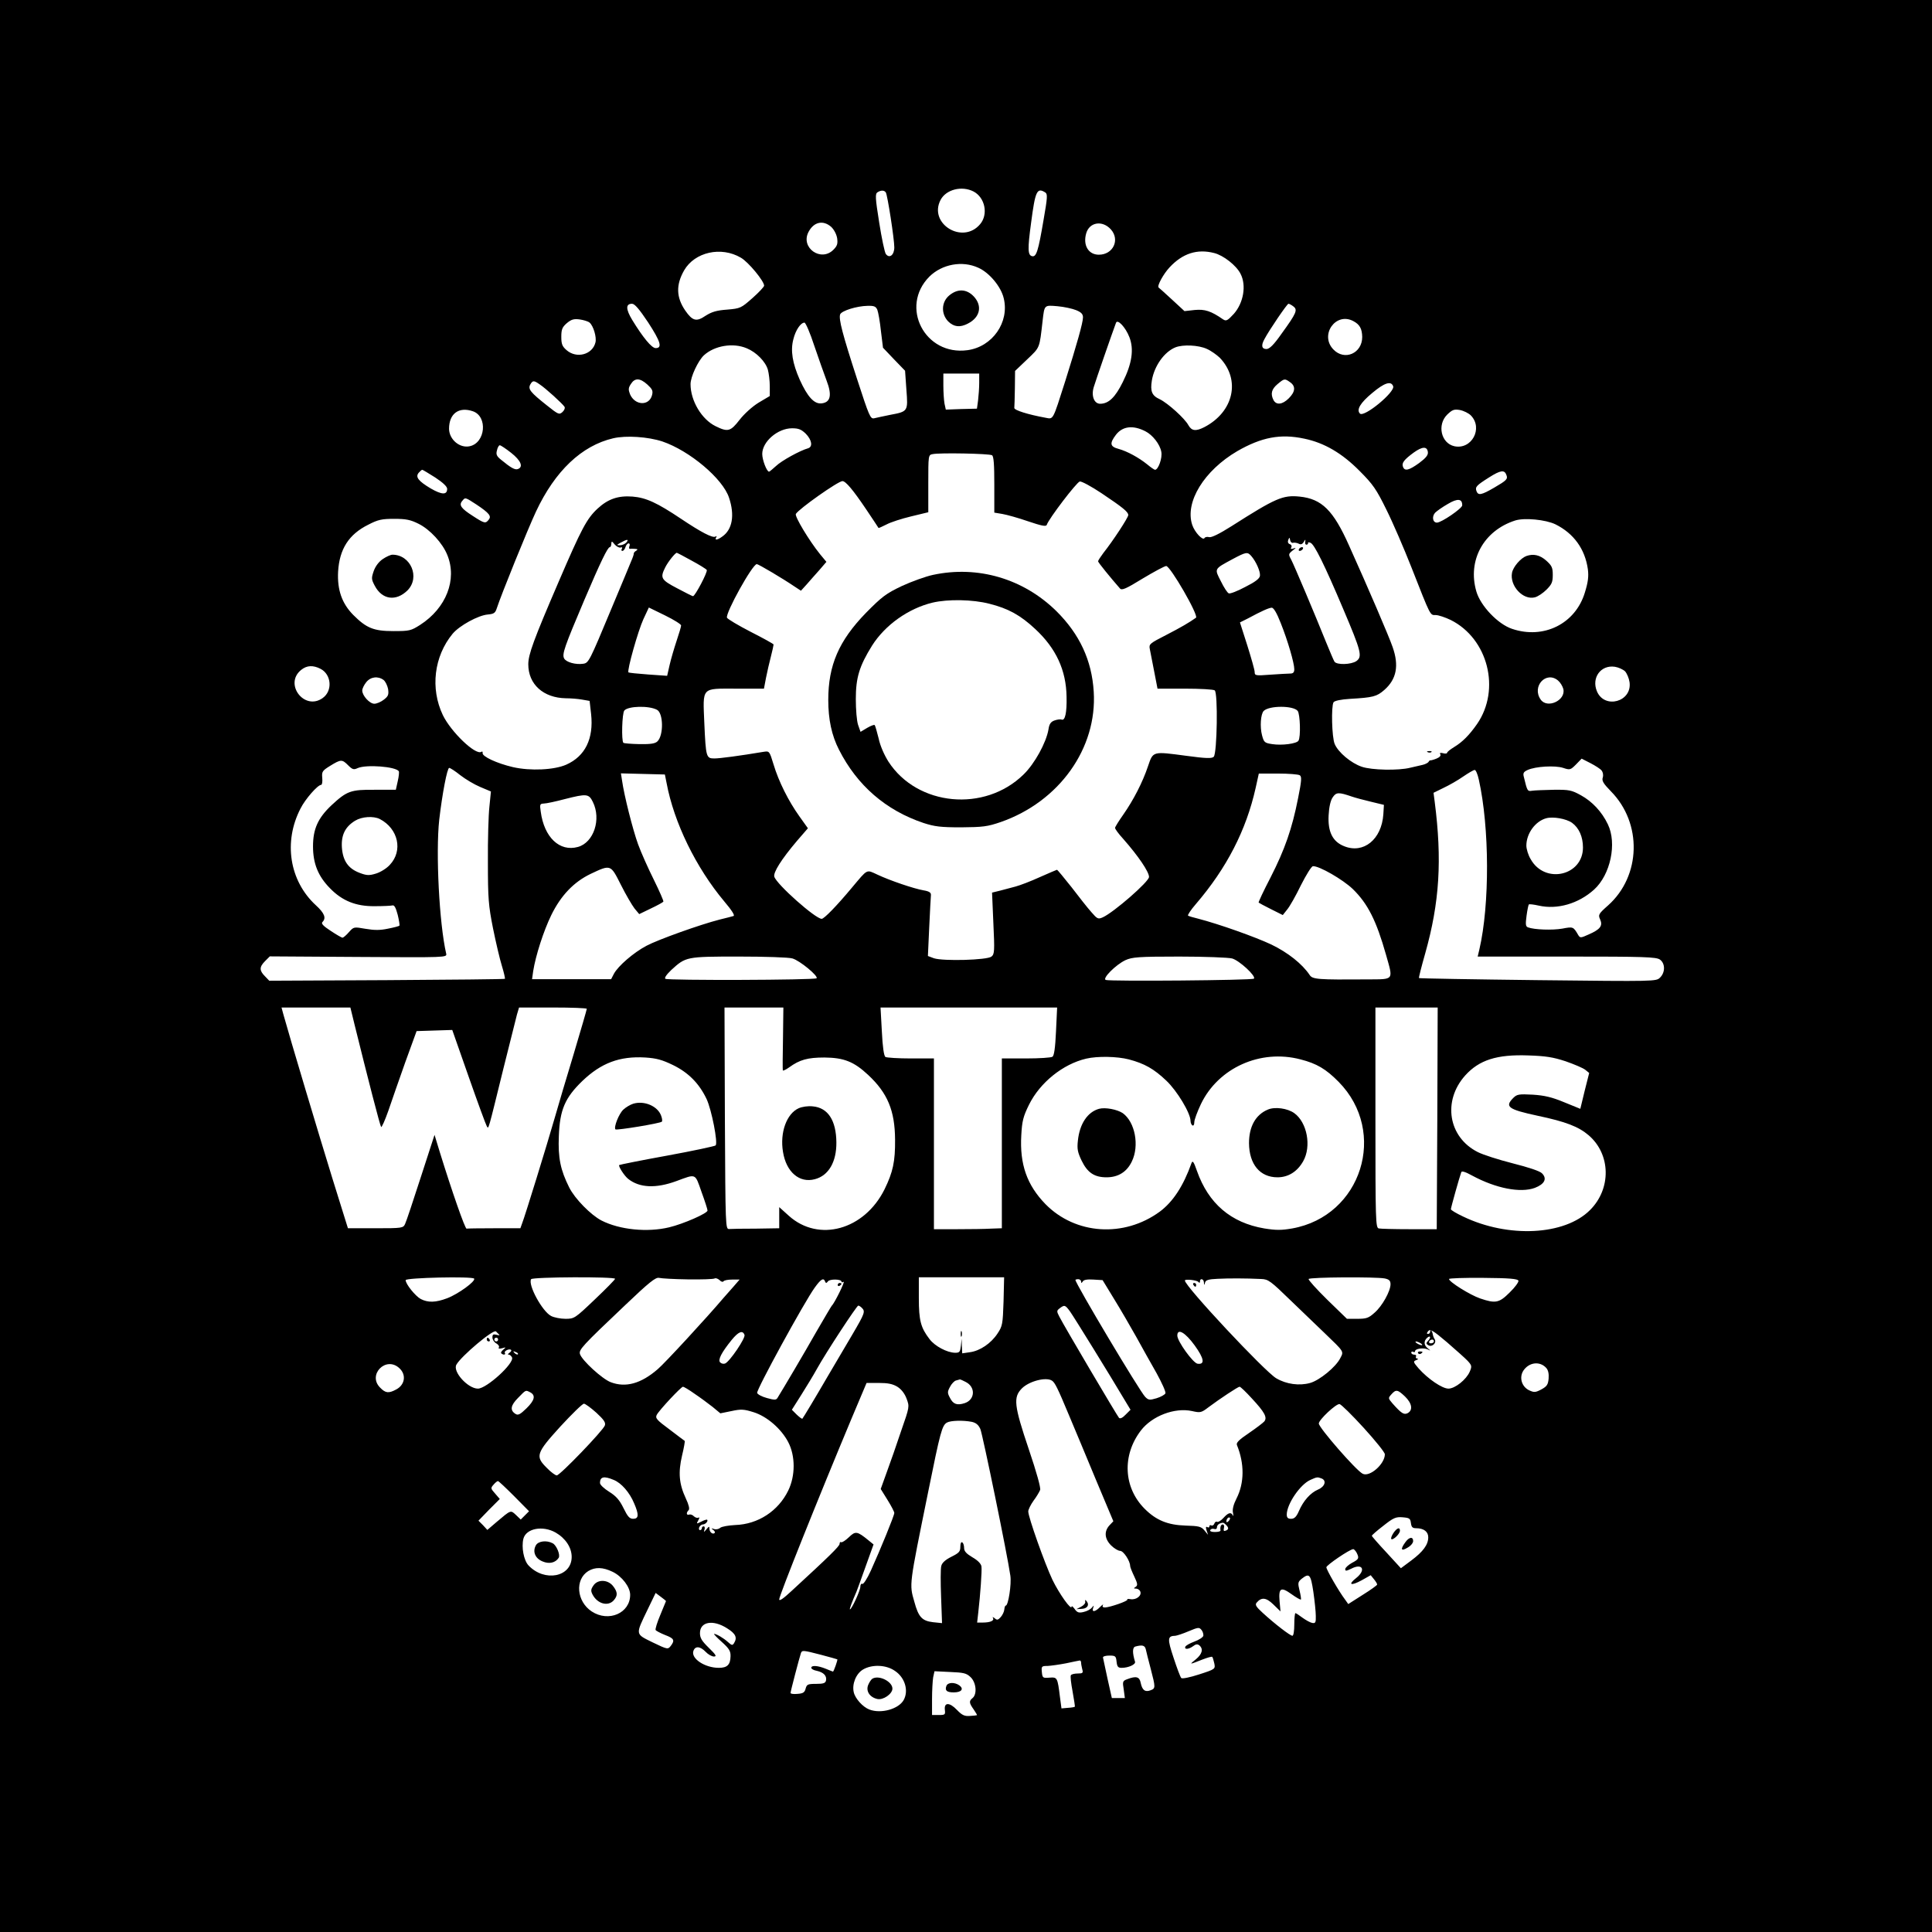 <?xml version="1.0" standalone="no"?>
<!DOCTYPE svg PUBLIC "-//W3C//DTD SVG 20010904//EN"
 "http://www.w3.org/TR/2001/REC-SVG-20010904/DTD/svg10.dtd">
<svg version="1.0" xmlns="http://www.w3.org/2000/svg"
 width="1024pt" height="1024pt" viewBox="0 0 1024 1024"
 preserveAspectRatio="xMidYMid meet">
<g transform="translate(0,1024) scale(0.1,-0.1)"
fill="#000000" stroke="none">
<path d="M0 5120 l0 -5120 5120 0 5120 0 0 5120 0 5120 -5120 0 -5120 0 0
-5120z m5160 4105 c61 -32 79 -121 35 -173 -92 -110 -275 2 -210 128 29 56
113 77 175 45z m-465 -5 c9 -14 45 -247 45 -291 0 -41 -26 -61 -45 -35 -6 8
-22 83 -35 166 -21 131 -22 153 -9 161 19 12 36 11 44 -1z m845 0 c13 -8 12
-26 -9 -146 -28 -165 -38 -196 -60 -192 -24 5 -25 37 -6 177 22 168 31 189 75
161z m-1135 -182 c15 -14 28 -38 32 -60 4 -30 1 -41 -20 -62 -66 -66 -175 11
-132 94 28 54 77 65 120 28z m1483 -14 c49 -55 12 -134 -64 -134 -55 0 -85 50
-67 113 17 60 86 71 131 21z m-1961 -150 c40 -23 123 -124 123 -148 0 -6 -28
-36 -62 -66 -60 -53 -64 -55 -134 -61 -56 -4 -82 -12 -115 -33 -48 -33 -69
-27 -107 28 -48 70 -50 136 -6 213 56 97 196 129 301 67z m2508 25 c49 -12
118 -66 140 -110 32 -61 16 -154 -35 -212 -34 -37 -41 -40 -57 -30 -65 45 -97
55 -151 50 l-54 -6 -66 61 c-37 34 -69 63 -71 64 -10 8 26 73 58 107 69 74
146 99 236 76z m-1250 -78 c59 -26 121 -101 135 -162 31 -127 -60 -257 -192
-275 -226 -31 -361 230 -202 390 67 66 174 86 259 47z m-1749 -291 c65 -100
76 -135 39 -135 -21 0 -67 56 -124 149 -35 58 -35 86 -1 86 14 0 38 -28 86
-100z m3419 86 c24 -18 17 -35 -62 -144 -42 -60 -64 -81 -80 -82 -26 0 -30 19
-11 53 24 46 120 187 127 187 4 0 16 -6 26 -14z m-2205 -18 c5 -13 14 -63 19
-112 l11 -89 58 -61 59 -61 7 -100 c9 -116 9 -116 -87 -134 -34 -7 -72 -15
-84 -18 -20 -4 -26 10 -91 210 -76 234 -98 317 -89 341 8 19 88 44 145 45 35
1 44 -3 52 -21z m1054 -2 c27 -11 36 -21 36 -38 0 -28 -32 -141 -94 -338 -68
-213 -62 -202 -105 -194 -93 17 -166 40 -165 52 1 6 2 53 3 104 l1 92 64 61
c69 66 65 56 82 205 10 85 8 83 79 77 35 -3 80 -13 99 -21z m-2579 -66 c20
-17 38 -77 31 -105 -16 -65 -100 -87 -153 -41 -23 20 -28 32 -28 71 0 39 5 51
29 72 24 20 37 24 68 20 21 -3 45 -10 53 -17z m4048 8 c34 -18 46 -40 47 -84
0 -87 -94 -128 -153 -66 -74 77 13 200 106 150z m-1187 -85 c25 -64 14 -140
-35 -238 -40 -81 -75 -115 -120 -115 -32 0 -48 42 -34 88 9 31 101 296 118
341 8 22 51 -24 71 -76z m-1670 -46 c23 -67 52 -150 65 -184 30 -78 21 -116
-27 -121 -39 -4 -74 35 -115 125 -39 88 -50 155 -34 215 12 49 39 88 59 88 6
0 30 -55 52 -123z m-358 -13 c51 -21 100 -71 112 -114 5 -19 10 -58 10 -87 l0
-52 -59 -35 c-34 -21 -76 -59 -101 -91 -48 -62 -62 -66 -127 -34 -74 36 -133
135 -133 223 0 39 40 124 71 153 56 51 154 68 227 37z m2438 -3 c23 -10 53
-32 69 -47 112 -117 74 -287 -82 -368 -45 -23 -67 -20 -84 10 -19 36 -109 117
-152 138 -42 19 -51 42 -42 99 13 78 66 152 125 176 41 16 122 12 166 -8z
m-1206 -180 c0 -26 -3 -68 -6 -93 l-6 -44 -83 -2 -82 -3 -7 32 c-3 17 -6 60
-6 95 l0 64 95 0 95 0 0 -49z m-1759 -9 c26 -24 31 -33 25 -56 -15 -59 -91
-56 -117 5 -9 24 -9 33 5 54 21 33 48 32 87 -3z m3407 12 c30 -21 28 -50 -7
-85 -34 -34 -66 -37 -81 -10 -17 33 -11 58 21 85 36 30 38 31 67 10z m-3978
-11 c31 -20 122 -103 132 -119 4 -6 -1 -19 -11 -28 -17 -15 -22 -13 -82 35
-87 69 -101 86 -89 110 13 23 19 24 50 2z m4524 -10 c12 -30 -154 -167 -176
-145 -20 20 2 57 65 109 64 54 100 66 111 36z m-4877 -133 c79 -28 66 -167
-17 -185 -53 -12 -109 35 -110 92 0 81 52 119 127 93z m5289 -22 c66 -68 4
-183 -88 -163 -70 16 -92 113 -38 167 27 26 36 30 67 25 21 -4 47 -17 59 -29z
m-1725 -84 c38 -19 77 -69 84 -108 7 -33 -16 -96 -33 -96 -4 0 -23 13 -42 29
-45 36 -105 69 -152 82 -45 12 -48 29 -13 75 35 45 90 52 156 18z m-1800 -13
c32 -33 38 -69 12 -77 -43 -12 -141 -66 -170 -94 -18 -16 -34 -30 -37 -30 -12
0 -36 62 -36 94 0 65 82 136 158 136 35 0 49 -6 73 -29z m-760 -41 c144 -49
320 -197 353 -298 31 -92 18 -169 -36 -206 -26 -19 -42 -21 -32 -4 4 7 3 8 -4
4 -15 -9 -76 23 -182 94 -127 85 -185 112 -257 118 -77 6 -131 -13 -186 -64
-57 -53 -85 -106 -205 -385 -134 -311 -162 -388 -162 -440 0 -106 80 -178 199
-180 25 0 64 -3 86 -7 l40 -7 8 -70 c14 -130 -31 -223 -132 -268 -64 -28 -189
-34 -282 -13 -86 20 -165 57 -161 75 1 7 -2 10 -7 6 -31 -19 -161 106 -204
195 -67 141 -47 311 52 431 36 43 136 98 187 102 32 3 39 8 47 33 23 71 164
419 208 513 101 215 242 349 409 388 69 16 185 8 261 -17z m3402 15 c106 -22
200 -77 293 -171 71 -71 89 -97 142 -205 34 -68 93 -205 132 -304 105 -267 99
-255 130 -255 14 0 50 -12 79 -26 198 -99 266 -368 140 -551 -41 -59 -78 -96
-121 -122 -21 -13 -38 -26 -38 -31 0 -4 -10 -6 -22 -2 -14 3 -19 2 -14 -6 4
-8 -4 -16 -21 -23 -15 -6 -30 -10 -32 -9 -2 1 -7 -3 -10 -9 -4 -5 -18 -12 -31
-15 -14 -3 -43 -10 -65 -15 -62 -16 -205 -13 -257 5 -57 19 -126 77 -144 121
-15 35 -19 199 -6 221 6 8 39 15 88 18 121 7 141 12 181 47 65 57 79 129 44
228 -18 53 -130 314 -231 538 -83 186 -144 247 -262 259 -89 9 -127 -8 -361
-157 -63 -40 -106 -61 -118 -58 -10 3 -22 1 -25 -5 -9 -15 -52 31 -65 70 -40
121 63 288 239 391 129 74 229 93 355 66z m-4204 -75 c52 -41 66 -75 36 -86
-15 -6 -37 6 -89 49 -24 19 -28 29 -22 50 3 15 10 27 15 27 5 0 32 -18 60 -40z
m4859 4 c2 -16 -10 -31 -46 -58 -54 -39 -77 -45 -86 -20 -8 20 6 38 58 76 45
32 70 33 74 2z m-2310 -17 c9 -6 12 -49 12 -156 l0 -148 42 -7 c24 -4 85 -21
137 -39 71 -24 95 -29 99 -19 10 32 159 227 175 230 9 2 61 -26 115 -62 112
-75 142 -99 142 -116 0 -13 -81 -137 -132 -201 -15 -20 -28 -40 -28 -44 0 -6
66 -87 116 -144 10 -11 30 -3 121 53 60 36 116 66 124 66 22 0 173 -262 158
-274 -35 -25 -81 -52 -157 -91 -88 -45 -93 -49 -88 -74 3 -14 13 -68 23 -118
l18 -93 145 0 c80 0 151 -4 158 -9 18 -11 13 -334 -5 -352 -10 -10 -41 -9
-145 5 -180 24 -176 25 -203 -54 -29 -87 -78 -181 -131 -257 -24 -34 -44 -66
-44 -71 0 -6 19 -32 43 -58 81 -92 137 -175 137 -202 0 -25 -186 -187 -245
-214 -25 -11 -29 -9 -61 28 -19 21 -66 81 -105 132 -40 50 -74 92 -77 92 -2 0
-43 -18 -91 -39 -48 -22 -106 -44 -129 -50 -23 -6 -60 -16 -83 -22 l-41 -10 7
-163 c7 -147 6 -163 -10 -176 -23 -19 -257 -25 -305 -9 l-32 12 7 153 c4 84 8
161 9 170 1 13 -9 20 -39 25 -52 9 -178 52 -244 83 -61 28 -50 33 -136 -69
-80 -96 -147 -165 -160 -165 -33 0 -238 182 -251 223 -7 22 37 92 120 190 l58
67 -45 63 c-58 81 -110 185 -137 275 -22 72 -22 72 -54 67 -125 -21 -231 -35
-260 -35 -43 0 -45 7 -53 186 -8 195 -18 184 167 184 l149 0 11 58 c6 31 18
82 26 113 8 31 14 59 14 63 0 3 -54 33 -121 67 -66 34 -123 68 -126 75 -9 24
135 284 158 284 9 0 137 -76 199 -118 l35 -23 30 33 c16 19 47 53 68 77 l37
43 -34 41 c-58 72 -135 200 -128 213 16 27 224 174 247 174 17 0 56 -46 126
-150 35 -52 64 -96 65 -98 1 -2 20 7 42 18 22 12 81 31 131 43 l91 22 0 152
c0 149 0 152 23 156 36 8 301 3 315 -6z m-2951 -118 c41 -27 63 -48 63 -60 0
-33 -28 -32 -87 2 -67 40 -82 61 -64 83 8 9 16 16 19 16 3 0 34 -19 69 -41z
m5677 14 c9 -22 2 -29 -65 -68 -67 -39 -84 -42 -93 -19 -9 23 -1 31 67 74 60
38 81 41 91 13z m-5459 -157 c69 -46 81 -62 65 -81 -17 -21 -22 -20 -85 21
-61 39 -74 57 -55 79 16 20 15 20 75 -19z m5225 -5 c-1 -16 -110 -91 -134 -91
-22 0 -28 31 -10 52 10 10 40 31 68 47 52 31 77 28 76 -8z m-5532 -97 c61 -30
128 -103 153 -166 53 -130 -6 -281 -144 -370 -49 -31 -56 -33 -142 -33 -105 0
-143 16 -213 86 -60 61 -85 133 -80 229 7 120 57 198 160 249 52 27 72 31 138
31 62 0 86 -5 128 -26z m6026 -3 c97 -48 157 -131 172 -238 5 -39 1 -69 -16
-124 -50 -165 -218 -249 -386 -192 -75 25 -167 122 -189 198 -48 164 38 322
205 376 49 16 162 5 214 -20z m-1391 -98 c7 2 20 0 29 -4 12 -7 20 -4 28 8 9
16 10 16 8 1 -2 -9 2 -16 7 -15 6 1 9 5 8 9 -2 4 4 5 13 1 20 -7 74 -116 173
-350 96 -226 103 -253 70 -277 -28 -19 -104 -21 -116 -3 -4 6 -24 53 -44 102
-59 147 -168 405 -185 438 -16 29 -15 31 7 49 19 14 20 17 5 11 -13 -4 -17 -3
-12 5 4 7 1 15 -8 18 -9 3 -12 12 -8 22 6 15 7 15 10 -1 2 -10 9 -16 15 -14z
m-3533 2 c-7 -8 -22 -15 -34 -15 -20 0 -19 1 4 14 34 19 45 19 30 1z m-31 -27
c8 3 11 0 7 -7 -4 -6 -3 -11 3 -11 5 0 13 9 16 20 3 11 11 20 17 20 5 0 8 -7
4 -15 -3 -8 -2 -14 2 -14 4 1 16 1 27 0 15 -1 17 -3 7 -10 -8 -4 -13 -11 -13
-15 1 -3 -5 -21 -13 -39 -7 -17 -54 -131 -105 -252 -117 -281 -121 -289 -150
-293 -40 -6 -90 8 -101 28 -12 23 1 60 107 310 86 202 124 280 135 280 4 0 8
8 8 18 1 15 3 15 18 -4 10 -11 24 -18 31 -16z m376 -69 c41 -22 78 -45 81 -50
6 -10 -62 -139 -73 -139 -3 0 -41 19 -84 42 -86 45 -91 55 -63 111 15 30 53
77 61 77 2 0 37 -18 78 -41z m2967 24 c26 -30 49 -83 46 -105 -2 -15 -26 -33
-78 -59 -41 -22 -80 -37 -87 -34 -7 2 -26 31 -42 64 -35 68 -37 64 61 117 73
39 80 40 100 17z m-3022 -368 c0 -7 -11 -43 -24 -82 -13 -39 -30 -97 -37 -128
l-13 -57 -100 7 c-56 4 -103 9 -105 11 -9 9 51 221 79 282 l29 62 86 -42 c47
-23 85 -47 85 -53z m3178 13 c38 -95 72 -213 72 -245 0 -17 -6 -23 -22 -23
-13 0 -60 -3 -105 -6 -78 -6 -83 -5 -83 14 0 11 -18 74 -39 141 l-39 122 42
21 c76 41 111 56 126 57 10 1 27 -27 48 -81z m-5089 -243 c58 -30 65 -117 11
-155 -97 -69 -207 76 -113 150 30 24 63 25 102 5z m6914 -13 c10 -11 21 -37
24 -58 14 -104 -133 -144 -173 -48 -30 72 21 141 95 130 19 -3 43 -14 54 -24z
m-6580 -46 c10 -8 20 -29 24 -48 4 -30 1 -38 -22 -56 -15 -12 -38 -22 -51 -22
-25 0 -64 43 -64 70 0 10 9 29 21 44 23 29 62 34 92 12z m6225 -3 c12 -10 24
-30 28 -45 14 -60 -85 -106 -120 -56 -49 70 29 154 92 101z m-4776 -155 c34
-17 36 -134 3 -167 -12 -12 -35 -16 -96 -15 -44 1 -82 4 -85 7 -11 11 -7 157
5 171 20 24 130 27 173 4z m3396 -6 c13 -17 17 -139 4 -158 -10 -16 -88 -26
-139 -18 -40 6 -44 9 -54 47 -12 45 -7 113 9 129 29 29 157 29 180 0z m1611
-316 c7 -9 10 -24 6 -37 -6 -17 3 -32 43 -73 167 -169 160 -449 -15 -605 -51
-45 -53 -50 -42 -74 15 -34 1 -53 -61 -80 -42 -19 -45 -19 -55 -3 -26 45 -27
45 -85 34 -52 -9 -148 -6 -182 7 -12 5 -13 16 -7 61 4 31 10 58 12 60 2 3 26
0 53 -6 98 -22 210 10 293 85 87 79 122 245 73 346 -32 67 -83 121 -143 154
-49 27 -62 30 -144 29 -49 -1 -101 -3 -114 -5 -25 -4 -26 -3 -44 72 -6 21 -2
28 20 38 42 19 145 25 188 11 36 -12 39 -11 68 18 l30 31 47 -24 c25 -13 52
-30 59 -39z m-6644 28 c23 -23 30 -25 51 -15 46 20 202 8 218 -17 2 -4 0 -28
-6 -53 l-10 -45 -112 0 c-127 1 -147 -6 -229 -82 -72 -68 -98 -126 -98 -218 0
-91 27 -158 90 -222 65 -67 138 -96 236 -95 44 0 87 2 95 4 10 3 18 -12 28
-50 7 -29 11 -55 9 -57 -2 -3 -29 -10 -60 -16 -42 -9 -72 -9 -119 -1 -63 11
-63 11 -89 -18 -14 -16 -29 -29 -34 -29 -4 0 -32 16 -62 36 -40 26 -52 39 -44
47 21 21 11 47 -35 89 -140 129 -173 336 -81 513 25 50 91 125 109 125 5 0 8
16 6 37 -3 33 0 38 42 64 57 35 63 35 95 3z m595 -53 c27 -21 74 -49 105 -62
l57 -24 -8 -80 c-5 -44 -9 -177 -8 -295 0 -192 3 -229 27 -350 15 -74 36 -164
47 -199 11 -36 18 -67 16 -69 -2 -2 -284 -5 -627 -7 l-622 -3 -23 24 c-30 30
-30 49 1 80 l25 25 469 -3 c466 -3 470 -3 466 17 -37 160 -56 535 -37 710 16
137 42 275 53 275 5 0 32 -17 59 -39z m5398 -23 c57 -255 58 -663 3 -900 l-9
-38 472 0 c411 0 474 -2 494 -16 28 -20 29 -67 1 -95 -21 -21 -21 -21 -647
-14 -345 4 -629 9 -631 11 -2 2 13 61 33 131 76 270 90 495 50 805 l-6 46 53
26 c30 14 77 41 104 60 28 19 55 35 61 35 6 1 16 -23 22 -51z m-4305 -18 c39
-210 156 -449 306 -628 39 -46 57 -74 49 -77 -7 -2 -40 -11 -74 -19 -102 -26
-326 -106 -388 -139 -68 -36 -150 -107 -172 -148 l-15 -29 -209 0 -210 0 6 43
c13 82 55 213 96 297 51 104 119 175 208 218 108 51 106 51 161 -58 26 -52 59
-108 72 -125 l25 -30 62 30 c34 16 63 32 66 36 2 4 -21 56 -50 115 -30 60 -68
145 -84 189 -28 77 -74 259 -85 338 l-6 38 117 -3 116 -3 9 -45z m3356 41 c11
-7 10 -28 -9 -122 -32 -162 -70 -271 -146 -420 -37 -71 -65 -131 -63 -133 2
-2 32 -18 66 -35 l62 -31 23 29 c13 15 46 73 73 129 28 55 56 101 64 101 33 2
159 -71 211 -121 80 -78 125 -168 176 -348 39 -138 45 -130 -98 -131 -265 -2
-292 0 -307 24 -39 58 -114 118 -203 161 -85 40 -276 108 -388 137 -25 6 -49
13 -53 16 -4 2 14 30 41 61 164 191 267 392 317 615 l17 77 102 0 c55 0 107
-4 115 -9z m276 -113 c17 -6 62 -18 100 -27 l70 -17 -3 -50 c-9 -133 -105
-211 -208 -169 -61 24 -87 77 -82 164 2 42 10 78 21 94 19 29 32 29 102 5z
m-4023 -28 c46 -92 5 -216 -79 -239 -97 -27 -179 51 -197 187 -6 39 -4 42 16
43 13 0 64 11 113 24 114 29 126 28 147 -15z m-1129 -91 c98 -51 124 -168 53
-243 -17 -19 -50 -39 -73 -46 -36 -11 -49 -11 -88 4 -60 23 -88 64 -93 135 -4
66 18 109 70 141 36 22 97 26 131 9z m6319 -20 c37 -27 58 -74 58 -131 0 -150
-202 -196 -277 -62 -13 21 -23 54 -23 72 0 64 47 129 105 145 36 10 106 -2
137 -24z m-4132 -719 c39 -11 139 -94 128 -105 -10 -10 -786 -12 -801 -3 -7 4
4 21 31 47 77 70 78 71 357 71 138 0 266 -4 285 -10z m2330 0 c38 -10 129 -94
116 -107 -8 -9 -762 -15 -785 -7 -21 7 53 81 104 105 36 16 67 19 285 19 135
0 261 -5 280 -10z m-4653 -342 c74 -299 137 -544 143 -551 3 -4 20 34 38 85
17 51 58 167 90 258 l60 165 94 3 95 3 87 -248 c48 -137 91 -254 96 -262 10
-17 5 -32 89 309 34 135 66 262 71 283 l11 37 179 0 c99 0 180 -3 180 -7 0 -4
-31 -111 -69 -238 -38 -126 -84 -279 -101 -340 -41 -143 -158 -522 -172 -557
l-10 -28 -139 0 c-77 0 -142 -1 -146 -2 -8 -3 -79 202 -141 402 l-29 95 -73
-225 c-40 -124 -77 -235 -83 -247 -10 -22 -14 -23 -157 -23 l-146 0 -82 263
c-69 223 -226 747 -260 870 l-10 37 182 0 183 0 20 -82z m2273 -80 c-2 -90 -2
-167 -1 -171 0 -4 16 3 34 16 55 40 97 52 187 52 103 -1 156 -22 231 -92 103
-96 142 -189 143 -343 1 -116 -11 -172 -56 -264 -107 -215 -349 -282 -507
-140 l-51 46 0 -56 0 -56 -122 -2 c-68 0 -132 -1 -143 -2 -20 -1 -20 6 -23
587 l-2 587 156 0 156 0 -2 -162z m1447 35 c-4 -87 -10 -129 -19 -134 -7 -5
-70 -9 -140 -9 l-128 0 0 -450 0 -450 -57 -2 c-32 -2 -113 -3 -180 -3 l-123 0
0 453 0 452 -122 0 c-68 0 -129 4 -135 8 -8 5 -15 52 -19 135 l-7 127 468 0
468 0 -6 -127z m2021 -460 l-3 -588 -145 0 c-80 0 -153 2 -162 4 -17 3 -18 39
-18 587 l0 584 165 0 165 0 -2 -587z m680 302 c46 -16 93 -36 104 -45 l21 -17
-24 -95 -23 -95 -86 35 c-65 27 -104 36 -166 40 -73 4 -84 2 -103 -17 -47 -47
-28 -61 130 -95 147 -31 215 -57 269 -103 118 -101 121 -284 7 -397 -134 -134
-433 -149 -672 -34 -36 17 -65 34 -65 39 0 8 45 169 55 196 2 8 22 2 58 -18
126 -68 256 -93 332 -65 52 20 66 49 38 77 -11 12 -72 32 -155 53 -75 19 -159
46 -186 60 -156 79 -187 271 -66 406 74 82 168 112 334 106 92 -3 131 -9 198
-31z m-4731 -20 c82 -40 139 -98 178 -180 27 -58 61 -233 48 -246 -4 -4 -120
-29 -257 -54 -138 -25 -252 -48 -254 -50 -6 -6 27 -57 47 -73 60 -48 147 -52
256 -12 106 39 98 43 133 -57 18 -49 32 -93 32 -99 0 -15 -128 -71 -203 -89
-116 -28 -263 -13 -359 36 -56 29 -141 115 -171 175 -46 92 -60 156 -55 273 5
139 33 203 124 291 100 96 198 133 334 125 60 -4 89 -12 147 -40z m2416 30
c83 -22 133 -50 199 -113 57 -54 128 -172 128 -213 0 -10 5 -21 10 -24 6 -3
10 4 10 17 0 13 16 56 35 96 92 192 315 293 528 237 86 -22 135 -51 202 -119
262 -266 122 -711 -246 -777 -58 -10 -85 -10 -148 0 -177 30 -296 132 -357
305 -17 49 -23 57 -29 41 -43 -121 -98 -205 -168 -257 -190 -139 -447 -122
-606 40 -98 101 -137 211 -128 365 4 75 10 99 41 162 58 117 179 215 303 244
60 14 164 12 226 -4z m-3470 -1162 c9 -14 -85 -82 -143 -104 -61 -23 -101 -24
-140 -4 -28 15 -80 79 -80 100 0 13 355 21 363 8z m747 -1 c0 -4 -48 -53 -107
-109 -106 -101 -109 -103 -156 -103 -26 0 -61 7 -76 15 -47 24 -124 166 -106
195 7 12 445 14 445 2z m386 -3 c72 -1 136 1 142 5 6 3 17 -1 26 -9 8 -9 17
-11 21 -6 3 5 23 9 45 9 l40 0 -32 -37 c-18 -20 -41 -47 -53 -60 -89 -105
-314 -349 -349 -378 -89 -77 -170 -99 -249 -69 -45 17 -152 115 -163 149 -7
23 11 43 239 259 128 122 162 149 180 145 12 -3 81 -7 153 -8z m1673 -117 c-4
-121 -6 -131 -32 -170 -34 -52 -93 -92 -146 -99 l-41 -6 -2 39 -1 39 -4 -37
c-4 -34 -7 -38 -31 -38 -43 1 -107 35 -135 72 -47 61 -57 99 -57 218 l0 110
226 0 226 0 -3 -128z m1366 119 c37 -1 50 -11 156 -114 64 -61 145 -140 180
-173 104 -100 102 -96 83 -132 -23 -47 -110 -118 -160 -132 -57 -16 -126 -7
-180 25 -61 36 -484 488 -484 518 0 9 65 2 72 -8 5 -6 8 -5 8 3 0 19 20 14 21
-5 1 -17 2 -17 6 -1 3 13 18 18 66 20 60 3 149 3 232 -1z m654 3 c24 -5 31
-12 31 -31 0 -36 -44 -116 -85 -151 -31 -28 -43 -32 -91 -32 l-55 0 -104 101
c-57 56 -102 106 -99 110 6 10 355 12 403 3z m709 -12 c2 -7 -18 -35 -46 -62
-56 -56 -75 -60 -157 -32 -53 18 -165 88 -165 103 0 4 82 7 182 6 138 -1 182
-5 186 -15z m-3675 -4 c4 -10 7 -10 15 0 9 14 72 13 72 -1 0 -4 5 -5 11 -1 11
6 -49 -115 -62 -126 -3 -3 -40 -66 -83 -140 -64 -113 -171 -294 -205 -349 -7
-12 -16 -12 -56 -1 -26 7 -49 19 -52 27 -6 14 250 482 305 558 33 46 47 54 55
33z m1357 0 c0 -10 2 -10 9 0 5 9 24 12 56 10 l49 -3 61 -100 c34 -55 86 -145
117 -200 30 -55 79 -142 108 -193 28 -51 50 -99 47 -107 -3 -7 -24 -19 -47
-26 -37 -11 -43 -10 -60 7 -29 29 -370 601 -370 620 0 2 7 4 15 4 8 0 15 -6
15 -12z m-1162 -140 c19 -19 16 -28 -49 -139 -34 -57 -93 -158 -132 -224 -68
-117 -127 -215 -134 -224 -2 -3 -15 7 -30 21 l-26 26 50 79 c27 43 65 105 83
138 49 88 211 335 219 335 4 0 12 -5 19 -12z m1104 -20 c22 -31 211 -337 285
-462 l35 -58 -26 -26 c-16 -17 -29 -23 -35 -17 -10 11 -289 483 -316 536 -15
29 -15 32 2 45 25 19 29 18 55 -18z m2107 -261 c22 -24 23 -29 11 -57 -18 -42
-78 -90 -113 -90 -33 0 -108 51 -158 107 -29 34 -30 37 -13 44 11 4 13 8 6 8
-7 1 -10 6 -7 11 3 6 -1 10 -9 10 -9 0 -16 5 -16 11 0 5 5 7 10 4 6 -3 10 -2
10 3 0 14 45 20 67 10 17 -9 17 -8 1 5 -22 17 -23 40 -3 57 18 15 20 -1 3 -18
-10 -10 -10 -15 2 -22 20 -12 46 12 34 32 -5 7 -9 19 -10 26 -3 18 -14 29 -14
14 0 -7 -5 -12 -11 -12 -8 0 -8 4 1 15 10 12 25 4 99 -59 47 -41 97 -85 110
-99z m-5134 140 c6 -5 0 -5 -12 -2 -19 5 -23 2 -23 -14 0 -11 9 -25 20 -31 11
-6 18 -16 14 -22 -4 -6 2 -8 17 -4 22 6 22 6 7 -7 -10 -8 -15 -17 -11 -20 10
-10 25 -8 19 2 -7 10 24 25 33 16 3 -3 -1 -10 -9 -15 -8 -6 -10 -10 -4 -10 7
0 14 -7 18 -15 12 -31 -135 -165 -181 -165 -53 0 -135 90 -114 127 25 45 198
191 210 176 3 -4 11 -11 16 -16z m1301 -2 c7 -16 -79 -143 -103 -152 -8 -3
-19 -1 -26 6 -13 13 6 51 61 119 36 44 58 53 68 27z m2386 -56 c50 -69 56
-103 15 -97 -24 4 -107 119 -107 149 0 41 42 17 92 -52z m-3692 31 c0 -5 -4
-10 -10 -10 -5 0 -10 5 -10 10 0 6 5 10 10 10 6 0 10 -4 10 -10z m4960 -10 c0
-5 -7 -10 -16 -10 -8 0 -12 5 -9 10 3 6 10 10 16 10 5 0 9 -4 9 -10z m-70 -10
c8 -5 11 -10 5 -10 -5 0 -17 5 -25 10 -8 5 -10 10 -5 10 6 0 17 -5 25 -10z
m-4785 -58 c-3 -3 -11 0 -18 7 -9 10 -8 11 6 5 10 -3 15 -9 12 -12z m5450 -72
c11 -12 15 -31 13 -57 -3 -32 -9 -41 -38 -57 -32 -17 -39 -17 -65 -5 -40 19
-54 68 -31 104 30 45 87 52 121 15z m-6078 -2 c38 -35 29 -89 -18 -113 -39
-21 -56 -19 -84 10 -69 68 31 170 102 103z m3002 -73 c53 -27 49 -94 -6 -112
-40 -13 -61 -6 -78 28 -14 26 -14 32 0 58 8 16 23 32 32 34 10 3 19 5 21 6 2
0 16 -6 31 -14z m457 7 c15 -10 29 -37 89 -181 29 -69 94 -224 144 -345 l92
-219 -20 -21 c-30 -32 -27 -72 8 -107 16 -16 38 -29 48 -29 18 0 53 -54 53
-80 0 -6 10 -31 22 -56 18 -38 19 -47 7 -55 -11 -7 -11 -9 2 -9 9 0 20 -7 23
-16 8 -22 -22 -45 -52 -40 -12 2 -20 1 -17 -2 7 -7 -91 -41 -118 -42 -12 0
-16 4 -11 13 4 6 -3 2 -15 -10 -26 -27 -46 -30 -37 -5 5 15 5 15 -7 1 -7 -9
-26 -19 -44 -23 -25 -6 -34 -3 -47 16 -9 12 -16 18 -16 13 -1 -24 -66 68 -102
142 -41 87 -128 332 -128 362 0 10 13 36 28 57 16 21 31 47 35 57 4 11 -19 94
-60 215 -79 234 -83 276 -37 323 39 39 129 62 160 41z m-820 -32 c21 -13 39
-36 49 -63 16 -43 16 -43 -29 -172 -24 -72 -58 -170 -76 -218 l-32 -89 36 -58
c20 -32 36 -63 36 -69 0 -14 -73 -192 -124 -305 -20 -44 -40 -75 -46 -71 -5 3
-10 -3 -10 -15 0 -20 -46 -120 -55 -120 -4 0 11 40 35 95 4 11 27 72 49 135
l41 114 -27 22 c-60 49 -69 50 -104 16 -18 -17 -36 -29 -41 -26 -4 3 -8 -1 -8
-9 0 -12 -56 -67 -254 -249 -45 -42 -66 -56 -66 -45 0 20 208 539 382 955 l81
192 65 0 c48 0 73 -5 98 -20z m-1075 -37 c30 -20 73 -52 96 -70 l41 -34 59 12
c51 11 66 10 117 -6 71 -22 147 -88 184 -159 38 -73 38 -178 0 -256 -53 -109
-160 -179 -281 -183 -36 -2 -72 -8 -80 -15 -8 -7 -23 -10 -33 -6 -15 5 -16 4
-4 -5 8 -5 11 -13 8 -16 -10 -10 -28 4 -28 23 0 13 -2 13 -16 -4 -13 -16 -15
-16 -10 -1 3 9 1 17 -4 17 -6 0 -10 -4 -10 -10 0 -5 -4 -10 -10 -10 -5 0 -7 7
-4 15 4 8 12 15 19 15 14 0 30 18 23 25 -2 2 -16 -2 -31 -10 -26 -13 -27 -13
-16 7 7 12 7 18 1 14 -6 -3 -16 0 -24 7 -7 8 -19 12 -26 9 -14 -4 -16 10 -2
24 6 6 1 28 -15 62 -36 77 -41 137 -20 227 10 41 16 76 14 78 -2 1 -39 29 -81
61 -68 50 -76 60 -67 77 13 25 129 149 139 149 4 0 32 -16 61 -37z m2954 -25
c68 -73 83 -101 66 -122 -7 -8 -44 -36 -82 -62 -52 -35 -68 -51 -63 -63 40
-98 40 -200 -2 -283 -16 -31 -23 -58 -19 -76 3 -15 2 -21 -1 -14 -9 19 -24 15
-50 -14 -13 -14 -28 -23 -33 -20 -5 3 -12 -1 -15 -10 -3 -8 -10 -12 -16 -9 -5
3 -10 1 -10 -5 0 -6 -5 -8 -11 -4 -8 4 -9 -1 -4 -17 l8 -24 -19 23 c-17 21
-29 24 -100 26 -95 3 -156 28 -217 89 -112 112 -121 283 -20 415 59 77 179
123 271 103 44 -10 49 -9 87 20 60 45 157 109 165 109 5 0 34 -28 65 -62z
m-3824 32 c29 -16 23 -42 -21 -85 -33 -32 -44 -38 -58 -29 -30 19 -26 45 14
85 43 44 39 42 65 29z m4636 -22 c37 -36 43 -72 14 -88 -20 -10 -33 -2 -81 52
-23 27 -23 28 -5 48 24 27 33 25 72 -12z m-4286 -86 c40 -37 50 -52 45 -67 -9
-27 -238 -265 -255 -265 -7 0 -31 17 -52 39 -63 62 -58 78 71 220 61 66 117
121 125 121 7 0 37 -22 66 -48z m4067 -80 c61 -67 112 -130 112 -140 0 -52
-81 -123 -118 -103 -36 19 -232 244 -232 266 0 20 92 106 110 103 9 -2 66 -58
128 -126z m-2078 32 c23 -5 36 -16 46 -38 12 -28 144 -670 159 -777 7 -45 -11
-159 -24 -159 -4 0 -7 -10 -8 -21 -1 -12 -10 -30 -19 -40 -14 -16 -20 -17 -32
-6 -10 7 -13 8 -9 1 8 -14 -14 -24 -55 -24 l-29 0 6 53 c11 96 20 222 17 244
-2 15 -20 33 -48 49 -32 19 -44 32 -44 49 0 13 -4 27 -10 30 -6 4 -10 -6 -10
-23 0 -26 -7 -33 -47 -53 -32 -16 -50 -32 -54 -49 -4 -14 -4 -88 -1 -164 l5
-139 -48 5 c-58 7 -77 27 -99 109 -27 94 -28 82 73 579 65 322 74 355 100 370
19 11 85 13 131 4z m-1897 -308 c40 -16 84 -66 108 -124 26 -60 25 -82 -5 -82
-19 0 -29 11 -51 56 -21 43 -39 64 -76 87 -27 17 -49 37 -49 47 0 33 21 38 73
16z m3751 8 c29 -11 18 -44 -18 -59 -40 -17 -78 -59 -102 -115 -13 -30 -24
-40 -41 -40 -17 0 -23 6 -23 23 1 56 71 159 125 183 35 16 38 16 59 8z m-4279
-94 l79 -80 -22 -22 -22 -22 -25 24 c-29 27 -26 28 -103 -37 l-49 -42 -23 25
-24 24 56 58 57 57 -25 29 c-24 27 -24 29 -8 47 9 11 20 19 23 19 4 0 42 -36
86 -80z m3787 -132 c-7 -7 -12 -8 -12 -2 0 14 12 26 19 19 2 -3 -1 -11 -7 -17z
m966 -10 c3 -22 8 -28 28 -28 40 0 64 -18 64 -48 0 -39 -27 -76 -90 -123 l-55
-41 -77 84 c-43 46 -77 85 -77 88 0 3 27 27 61 53 53 42 66 48 102 45 36 -3
41 -6 44 -30z m-980 -10 c16 -16 15 -25 -2 -31 -10 -4 -12 0 -9 14 3 10 0 19
-6 19 -10 0 -15 -14 -12 -32 0 -5 -13 -8 -30 -8 -19 0 -28 4 -24 11 4 6 13 8
21 5 8 -3 14 1 14 8 0 13 12 23 31 25 3 1 10 -4 17 -11z m-3553 -41 c52 -30
85 -79 85 -129 0 -107 -144 -135 -229 -45 -25 27 -38 96 -27 141 14 55 102 72
171 33z m4245 -106 c15 -30 13 -35 -25 -55 -19 -11 -35 -25 -35 -33 0 -11 6
-10 31 2 60 32 81 -6 27 -49 -46 -36 -28 -43 29 -12 l48 27 17 -21 c10 -12 18
-25 17 -29 0 -3 -34 -28 -76 -54 l-77 -49 -17 24 c-32 42 -99 158 -99 171 0
11 123 95 142 96 4 1 12 -8 18 -18z m-3943 -102 c50 -24 93 -81 93 -122 0 -97
-114 -147 -204 -88 -80 53 -90 169 -18 214 37 22 77 21 129 -4z m3714 -106 c7
-49 13 -106 13 -128 1 -35 -2 -40 -19 -37 -11 2 -34 15 -52 28 -17 13 -34 24
-37 24 -3 0 -6 -27 -6 -60 0 -34 -4 -60 -10 -60 -12 0 -95 64 -158 122 -34 31
-41 42 -32 53 26 31 51 28 89 -9 l38 -37 -5 54 c-6 71 7 78 64 37 25 -18 47
-30 49 -28 2 2 -1 23 -7 47 -10 41 -9 46 11 63 41 32 48 24 62 -69z m-3431
-49 c0 -1 -14 -34 -30 -73 -17 -40 -28 -76 -25 -81 3 -4 25 -16 50 -26 48 -18
53 -28 30 -58 -15 -19 -17 -19 -96 19 -93 46 -92 38 -26 175 l42 87 28 -21
c15 -11 27 -21 27 -22z m323 -144 c47 -29 56 -50 37 -80 -8 -12 -12 -11 -32 7
-23 21 -61 43 -73 43 -4 0 14 -19 41 -43 39 -35 47 -49 46 -76 -1 -45 -18 -61
-62 -61 -74 0 -148 49 -135 89 9 28 36 26 65 -4 13 -14 33 -25 44 -25 16 0 11
9 -27 46 -37 36 -47 52 -47 78 0 61 69 73 143 26z m2525 -40 c-2 -8 -23 -22
-48 -31 -24 -9 -46 -21 -48 -28 -5 -15 19 -13 42 4 14 11 23 12 33 4 22 -19
15 -46 -19 -74 -36 -29 -36 -29 35 -1 26 10 50 17 52 14 3 -2 7 -18 11 -34 6
-30 6 -31 -81 -59 -49 -16 -90 -24 -94 -19 -5 5 -23 53 -41 108 -34 102 -32
115 10 116 8 1 40 11 70 24 50 21 56 22 68 7 7 -8 11 -22 10 -31z m-305 -72
c3 -13 14 -59 26 -103 26 -100 26 -104 -1 -114 -29 -11 -44 1 -52 39 -6 33
-24 38 -71 20 -25 -9 -26 -13 -19 -55 l6 -45 -34 0 -35 0 -23 103 c-12 56 -23
107 -24 112 0 6 15 10 34 10 32 0 35 -3 38 -32 3 -27 8 -33 27 -33 36 0 75 18
71 32 -15 49 -14 77 2 81 37 10 50 6 55 -15z m-1721 -29 c46 -12 84 -23 86
-24 3 -2 -19 -65 -23 -65 -1 0 -19 7 -38 15 -42 17 -77 20 -77 5 0 -6 13 -13
30 -16 35 -8 53 -26 48 -51 -3 -14 -13 -18 -53 -18 -44 0 -49 -3 -55 -25 -5
-20 -13 -26 -43 -28 -20 -2 -37 0 -37 5 0 8 46 184 55 211 6 16 11 16 107 -9z
m1378 -41 c0 -7 3 -23 6 -35 6 -20 3 -23 -24 -23 -17 0 -33 -4 -36 -9 -4 -5 1
-44 9 -87 8 -43 13 -79 12 -80 -2 -2 -18 -5 -37 -6 l-34 -3 -8 60 c-13 105
-14 106 -56 103 -35 -3 -37 -1 -40 30 -3 30 -1 32 30 32 18 1 62 7 98 14 36 8
68 14 73 15 4 0 7 -5 7 -11z m-987 -44 c53 -35 74 -104 47 -154 -26 -48 -120
-75 -182 -51 -35 13 -76 59 -83 92 -10 43 12 98 49 120 47 28 122 26 169 -7z
m401 -33 c30 -28 36 -90 11 -111 -20 -16 -19 -26 6 -61 11 -16 19 -30 17 -30
-2 -1 -19 -3 -38 -4 -28 -2 -41 4 -68 32 -39 41 -69 41 -64 0 3 -25 1 -27 -32
-27 l-36 0 0 84 c0 46 3 98 6 116 l7 32 83 -4 c71 -3 86 -6 108 -27z"/>
<path d="M5031 8674 c-42 -35 -44 -98 -5 -138 30 -29 62 -33 104 -11 65 33 78
94 31 144 -38 40 -86 42 -130 5z"/>
<path d="M7568 6253 c7 -3 16 -2 19 1 4 3 -2 6 -13 5 -11 0 -14 -3 -6 -6z"/>
<path d="M4945 7193 c-38 -8 -113 -35 -165 -59 -84 -40 -105 -56 -190 -142
-144 -148 -200 -278 -200 -462 0 -103 18 -188 57 -264 96 -189 248 -321 448
-388 59 -19 90 -23 200 -23 115 1 139 4 209 28 310 108 512 391 493 691 -10
166 -75 305 -198 427 -175 172 -416 243 -654 192z m299 -153 c100 -25 165 -61
243 -134 110 -102 164 -218 166 -359 2 -85 -8 -128 -26 -121 -8 3 -25 0 -39
-5 -19 -7 -27 -19 -31 -48 -12 -69 -73 -181 -132 -238 -206 -202 -563 -168
-716 68 -22 35 -44 84 -52 123 -9 36 -18 68 -21 71 -3 3 -21 -4 -40 -15 l-35
-21 -13 37 c-7 21 -12 80 -12 137 0 114 19 175 86 283 69 109 192 197 321 228
81 19 212 17 301 -6z"/>
<path d="M2029 7277 c-21 -14 -39 -38 -48 -63 -13 -38 -13 -44 5 -78 39 -75
113 -85 174 -25 68 69 17 189 -80 189 -9 0 -32 -10 -51 -23z"/>
<path d="M8090 7293 c-30 -11 -70 -57 -76 -89 -13 -69 58 -146 121 -130 16 4
43 22 62 41 28 28 33 40 33 78 0 39 -5 49 -35 76 -34 30 -68 37 -105 24z"/>
<path d="M6885 7330 c-3 -5 -2 -10 4 -10 5 0 13 5 16 10 3 6 2 10 -4 10 -5 0
-13 -4 -16 -10z"/>
<path d="M4233 4366 c-64 -29 -100 -129 -83 -231 17 -107 87 -167 169 -145 73
19 115 92 114 195 -1 117 -45 184 -125 191 -25 3 -57 -2 -75 -10z"/>
<path d="M3356 4390 c-16 -5 -39 -19 -52 -31 -24 -22 -52 -94 -42 -105 6 -6
238 32 246 41 3 3 2 17 -4 32 -18 50 -89 81 -148 63z"/>
<path d="M5825 4363 c-61 -17 -103 -80 -112 -169 -5 -44 -1 -62 20 -106 31
-64 68 -88 132 -88 62 0 108 29 134 84 41 84 17 209 -48 256 -30 20 -93 32
-126 23z"/>
<path d="M6720 4359 c-65 -27 -100 -90 -100 -178 1 -112 58 -181 151 -181 57
0 105 30 136 85 45 79 21 206 -47 255 -36 26 -103 35 -140 19z"/>
<path d="M5092 3170 c0 -14 2 -19 5 -12 2 6 2 18 0 25 -3 6 -5 1 -5 -13z"/>
<path d="M6325 3430 c3 -5 8 -10 11 -10 2 0 4 5 4 10 0 6 -5 10 -11 10 -5 0
-7 -4 -4 -10z"/>
<path d="M4440 3429 c0 -5 5 -7 10 -4 6 3 10 8 10 11 0 2 -4 4 -10 4 -5 0 -10
-5 -10 -11z"/>
<path d="M7516 3068 c3 -5 10 -6 15 -3 13 9 11 12 -6 12 -8 0 -12 -4 -9 -9z"/>
<path d="M2580 3140 c0 -5 5 -10 11 -10 5 0 7 5 4 10 -3 6 -8 10 -11 10 -2 0
-4 -4 -4 -10z"/>
<path d="M5752 1751 c2 -8 -8 -20 -22 -27 l-25 -13 31 2 c30 2 40 24 20 44 -4
5 -6 2 -4 -6z"/>
<path d="M7385 2114 c-9 -14 -14 -28 -11 -31 8 -9 46 27 46 44 0 21 -16 15
-35 -13z"/>
<path d="M7448 2065 c-27 -37 -22 -49 12 -28 17 9 30 25 30 35 0 25 -22 22
-42 -7z"/>
<path d="M2840 2049 c-18 -33 -4 -69 36 -85 35 -15 68 -7 85 19 10 15 -11 66
-31 77 -33 18 -78 12 -90 -11z"/>
<path d="M3145 1836 c-14 -20 -14 -29 -4 -48 26 -49 82 -64 112 -30 22 25 21
44 -4 76 -28 35 -82 36 -104 2z"/>
<path d="M4623 1342 c-6 -4 -16 -19 -22 -34 -12 -32 9 -64 49 -73 31 -7 80 27
80 55 0 38 -73 74 -107 52z"/>
<path d="M5016 1304 c-9 -24 2 -34 39 -34 41 0 55 18 30 37 -25 18 -62 17 -69
-3z"/>
</g>
</svg>
